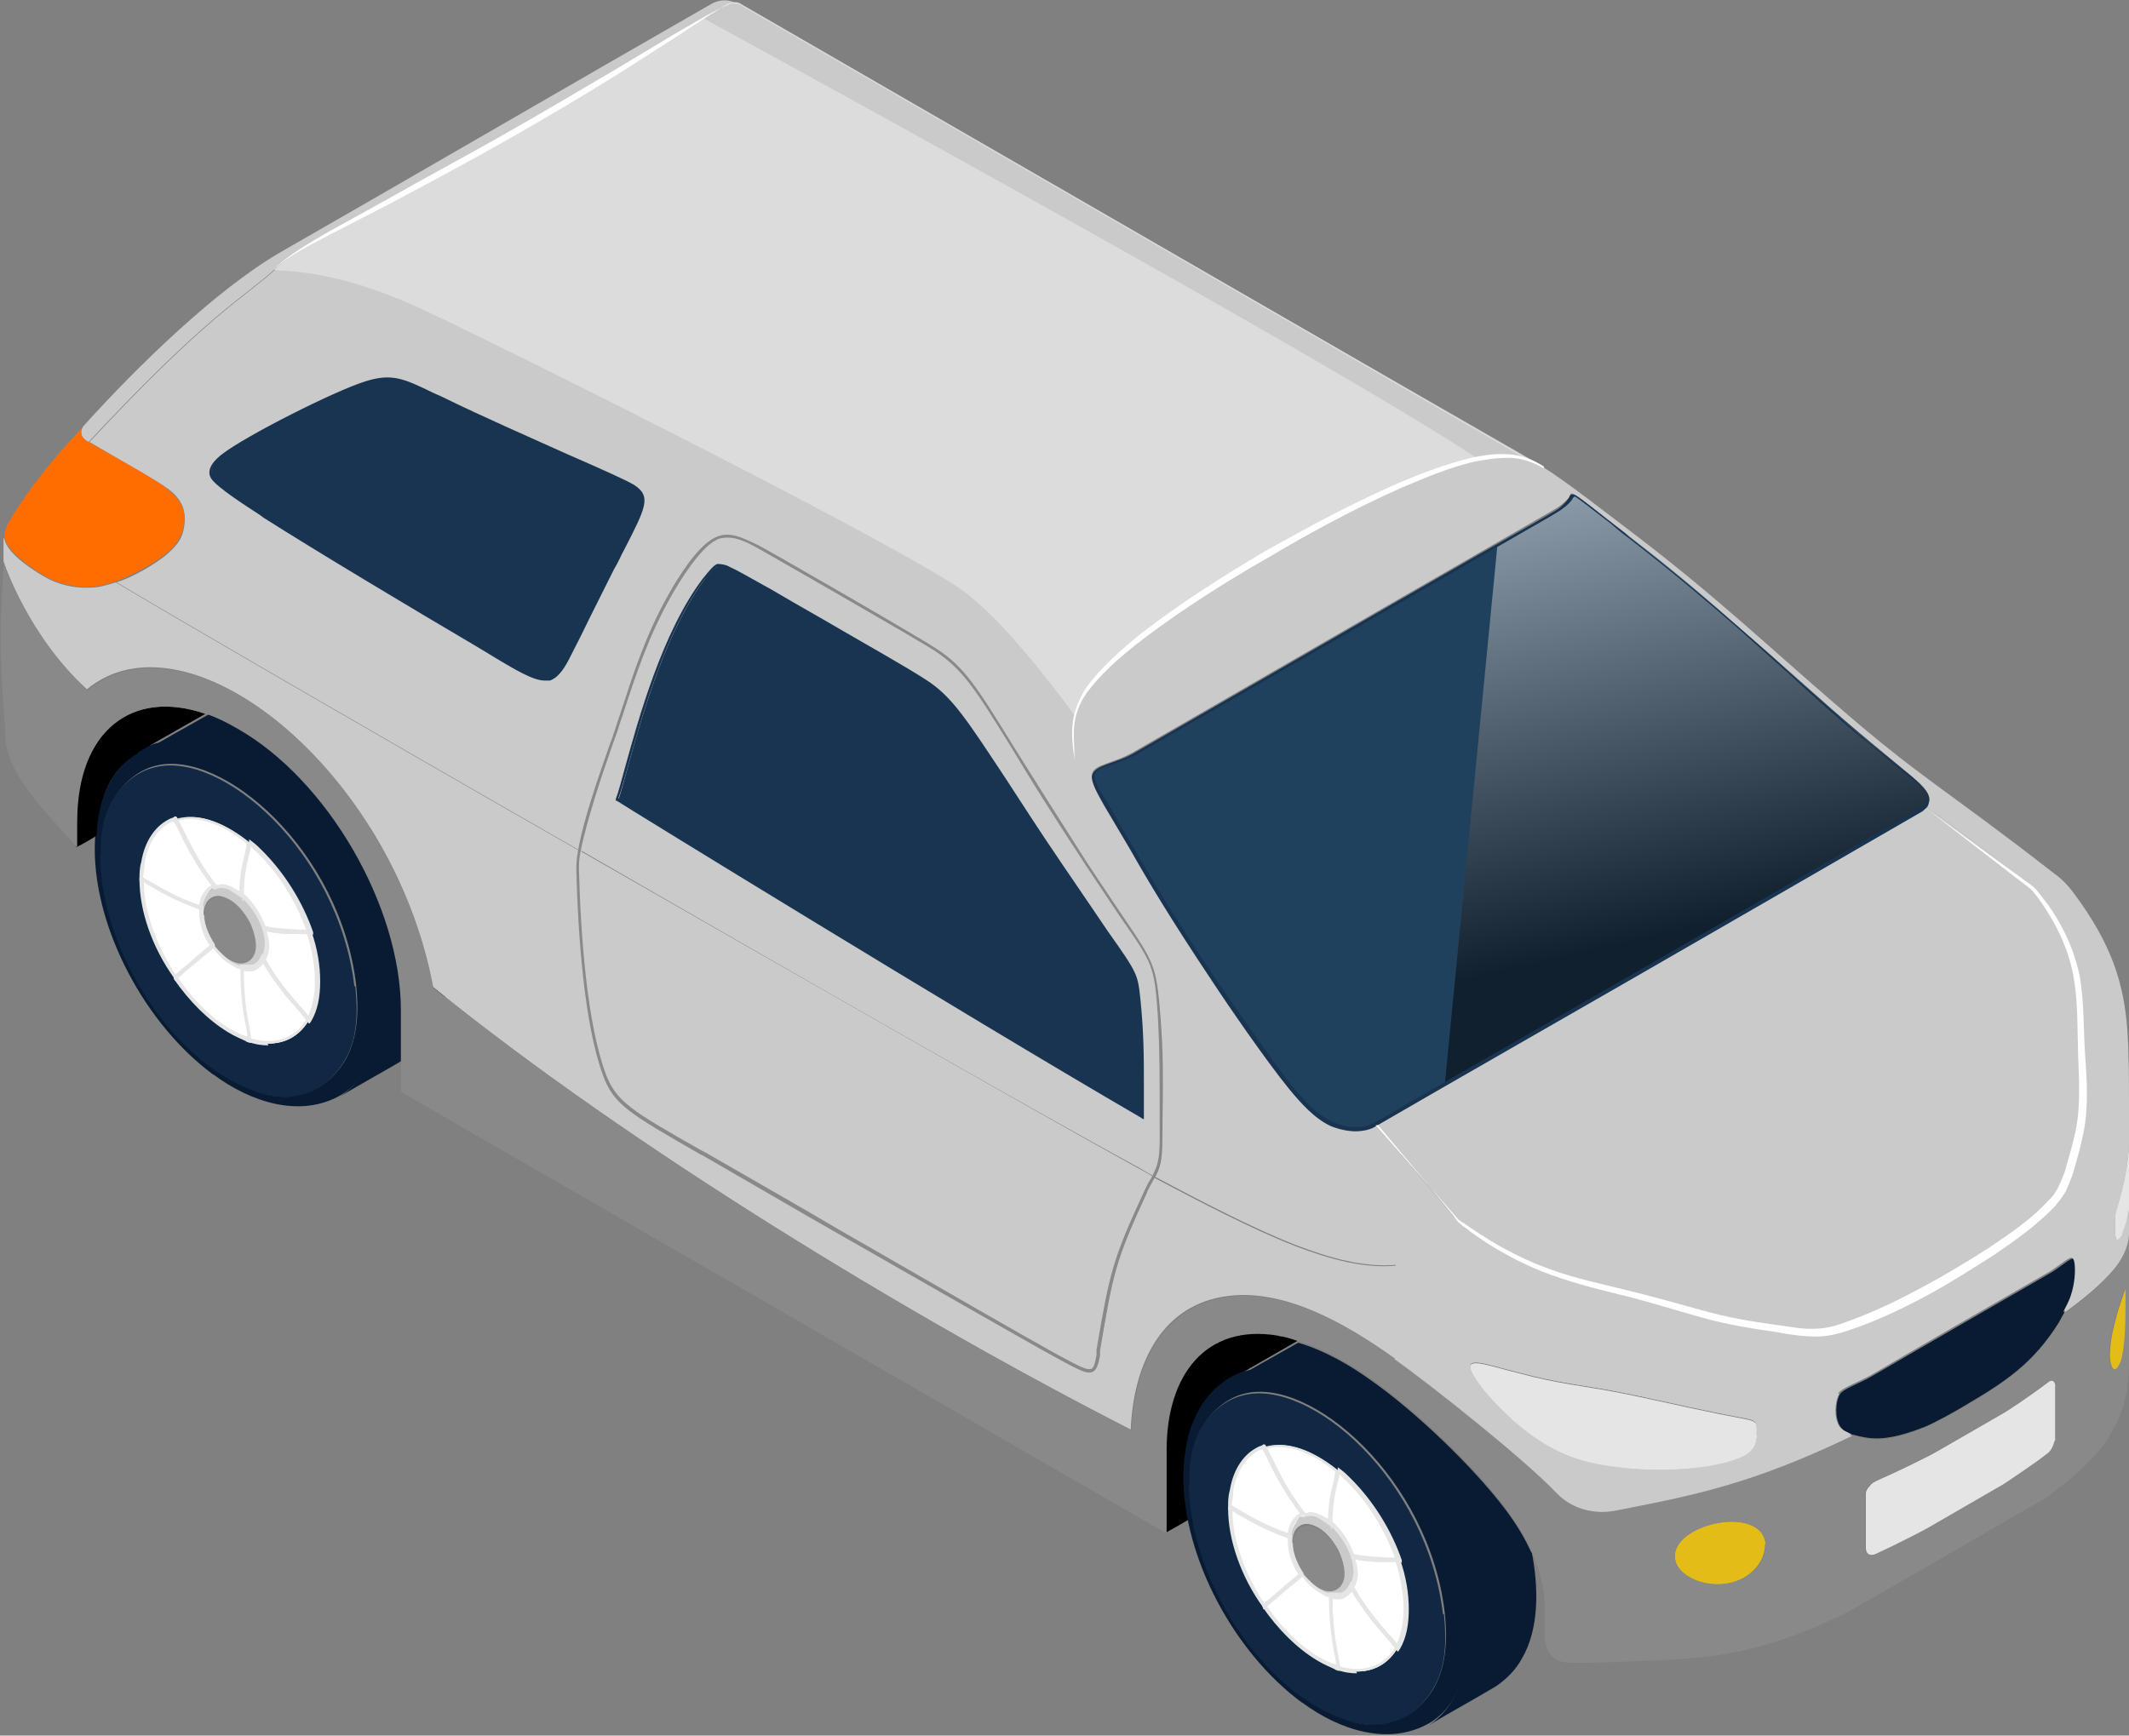 <?xml version="1.0" encoding="UTF-8"?><svg xmlns="http://www.w3.org/2000/svg" xmlns:xlink="http://www.w3.org/1999/xlink" viewBox="0 0 24.27 19.79"><rect x="0" y="0" width="24.27" height="19.79" fill="#808080" stroke="none"/><defs><style>.cls-1{fill:#fff;}.cls-2{fill:#102844;}.cls-3{fill:#cacaca;}.cls-4{fill:#20415e;}.cls-5{isolation:isolate;}.cls-6{fill:url(#linear-gradient);mix-blend-mode:screen;opacity:.5;}.cls-7{fill:#091b32;}.cls-8{fill:#183451;}.cls-9{fill:#898989;}.cls-10{fill:#e4bc18;}.cls-11{fill:#e5e5e5;}.cls-12{fill:#ff6d00;}.cls-13{fill:#dcdcdc;}</style><linearGradient id="linear-gradient" x1="18" y1="5.38" x2="19.2" y2="10.61" gradientUnits="userSpaceOnUse"><stop offset="0" stop-color="#fff"/><stop offset="1" stop-color="#000"/></linearGradient></defs><g class="cls-5"><g id="_レイヤー_2"><g id="Layer_1"><g><path class="cls-7" d="m5.05,10.52c.08.4.09.88-.11,1.22-.07.13-.18.24-.3.32-.25.15-.51.29-.76.44.28-.18.44-.54.44-1.02,0-1.14-.87-2.48-1.82-2.88-.36-.15-.68-.15-.92,0,.26-.15.54-.31.81-.46.3.09.58.25.83.43.5.35,1.16.98,1.53,1.47.12.16.22.32.3.5Z"/><g><path class="cls-2" d="m2.84,9.61c-.24-.2-.57-.36-.85-.27-.01,0-.03,0-.04.02-.19.08-.29.27-.32.48-.01.06-.02.13-.02.19,0,.36.15.77.38,1.12.17.25.38.47.61.6.08.05.16.08.24.11.3.1.55,0,.68-.23.06-.12.1-.27.1-.44s-.04-.37-.1-.56c-.12-.35-.33-.68-.57-.92-.03-.03-.07-.06-.1-.09Zm1.21,1.63c.03.29.03.6-.12.85-.11.19-.29.35-.5.4-.21.05-.43,0-.64-.08-.82-.35-1.63-1.5-1.66-2.63,0-.22.02-.44.13-.63.11-.19.29-.35.5-.4.76-.2,2.1.96,2.28,2.5Z"/><path class="cls-9" d="m2.85,10.52c.05.11.1.28.04.38-.02.04-.06.07-.1.08-.16.04-.45-.23-.46-.54,0-.04,0-.09.03-.13.02-.04.06-.07.1-.08.04-.01.09,0,.13.02.11.05.21.17.27.28Z"/><path class="cls-3" d="m3,10.94c-.04.08-.11.1-.11.1-.04.01-.09.01-.13,0-.04,0-.08-.03-.12-.05-.08-.05-.15-.12-.21-.2-.08-.12-.13-.26-.13-.39,0-.01,0-.03,0-.04,0-.09.04-.16.09-.2h0s.04-.03.06-.04c.04-.02.1-.01.16,0,.05.02.1.05.15.09.11.09.2.23.25.37.02.07.04.14.04.2,0,.07-.02.12-.04.15Zm-.67-.5c0,.32.3.59.46.54.04-.01.08-.04.1-.08.06-.1.01-.27-.04-.38-.06-.11-.15-.23-.27-.28-.04-.02-.09-.03-.13-.02-.04.01-.08.04-.1.08-.02.04-.03.08-.03.13Z"/><path class="cls-7" d="m1.14,9.77c.03,1.13.84,2.29,1.66,2.63.2.09.43.14.64.08.21-.05.39-.21.5-.4.14-.25.15-.56.12-.85-.18-1.53-1.52-2.69-2.28-2.5-.21.05-.39.21-.5.4-.11.19-.14.41-.13.63Zm1.3,2.49c-.78-.57-1.36-1.66-1.36-2.58,0-.15.02-.3.05-.44.07-.28.22-.54.48-.69,0,0,0,0,0,0,.01,0,.02-.01.03-.02h0c.41-.21.94,0,1.34.29.41.29.68.66.91,1.06.23.4.41.82.45,1.32.04.49-.06,1.06-.46,1.29-.46.26-1.02.08-1.45-.24Z"/><g><path class="cls-1" d="m3.62,11.18c0,.18-.04.33-.1.44-.09-.13-.32-.33-.52-.69.02-.04.04-.09.04-.15,0-.07-.01-.14-.04-.2.2.05.42.03.51.05h0c.06.19.1.38.1.56Z"/><path class="cls-11" d="m3.52,11.67l-.02-.03s-.07-.08-.11-.14c-.11-.13-.27-.3-.41-.56h0s0-.02,0-.02c.02-.04.03-.09.04-.14,0-.06-.01-.13-.03-.19v-.04s.03.01.03.01c.13.03.28.04.39.04.05,0,.09,0,.12,0h.02v.02c.07.2.1.39.1.57s-.03.33-.1.45l-.02.03Zm-.49-.73c.13.24.28.41.39.54.04.04.07.08.09.11.05-.11.08-.24.08-.4,0-.17-.03-.35-.09-.54-.03,0-.06,0-.1,0-.1,0-.23,0-.36-.03.02.06.03.12.03.17,0,.06-.02.11-.04.15Z"/></g><g><path class="cls-1" d="m3.52,10.62h0c-.09-.01-.32,0-.51-.05-.05-.14-.14-.28-.25-.37,0-.26.07-.49.08-.6.04.03.07.06.1.09.25.24.46.57.57.92Z"/><path class="cls-11" d="m3.55,10.65h-.03s-.07,0-.12,0c-.11,0-.26,0-.4-.04h-.01s0-.02,0-.02c-.05-.14-.14-.27-.24-.36h0s0-.02,0-.02c0-.18.03-.35.06-.47.01-.05.02-.1.03-.13v-.04s.04.03.04.03c.04.03.07.06.11.1.25.25.46.58.58.93v.03Zm-.52-.09c.13.03.27.03.38.04.03,0,.06,0,.08,0-.12-.33-.32-.65-.56-.88-.02-.02-.05-.04-.07-.07,0,.03-.01.06-.02.09-.03.12-.06.28-.06.45.1.09.19.22.24.36Z"/></g><g><path class="cls-1" d="m3,10.94c.2.36.43.56.52.69-.13.23-.37.33-.68.23-.01-.15-.09-.4-.08-.82h0s.09.01.13,0c0,0,.06-.02.11-.1Z"/><path class="cls-11" d="m3.06,11.92c-.07,0-.15-.01-.23-.04h-.02s0-.02,0-.02c0-.05-.01-.1-.02-.17-.03-.15-.07-.36-.06-.66v-.03s.03,0,.03,0c.04,0,.09,0,.12,0,0,0,.06-.02.09-.09l.02-.04.02.04c.14.25.29.42.4.55.05.05.09.1.12.14h0s0,.02,0,.02c-.1.18-.27.28-.48.28Zm-.2-.08c.27.08.5,0,.63-.21-.03-.03-.06-.08-.1-.12-.11-.12-.25-.29-.39-.52-.05.06-.1.08-.1.08-.04.01-.08.01-.12,0,0,.28.03.48.06.62.01.06.02.11.02.15Z"/></g><g><path class="cls-1" d="m2.84,9.61c-.01.11-.09.34-.08.6-.05-.04-.1-.07-.15-.09-.06-.02-.11-.02-.16,0-.26-.34-.37-.63-.45-.77.28-.1.6.06.85.27Z"/><path class="cls-11" d="m2.78,10.26l-.04-.03s-.1-.07-.14-.09c-.05-.02-.1-.02-.14,0h-.02s-.01,0-.01,0c-.19-.24-.29-.45-.37-.61-.03-.07-.06-.12-.09-.16l-.02-.02h.03c.35-.13.72.14.87.26h0s0,.02,0,.02c0,.03-.01.08-.03.14-.03.12-.06.29-.06.46v.05Zm-.27-.18s.07,0,.1.02c.04.01.08.04.12.06,0-.16.03-.31.06-.42.01-.05.02-.09.02-.12-.14-.12-.48-.35-.79-.26.02.04.05.09.07.14.08.15.18.36.35.59.02,0,.04,0,.06,0Z"/></g><g><path class="cls-1" d="m2.76,11.04h0c0,.42.07.67.08.82-.08-.02-.15-.06-.24-.11-.23-.14-.44-.35-.61-.6.13-.11.24-.21.43-.36.06.08.13.16.21.2.04.02.08.04.12.05Z"/><path class="cls-11" d="m2.87,11.89h-.03c-.08-.04-.16-.07-.24-.12-.23-.14-.44-.35-.62-.61v-.02s0-.01,0-.01c.05-.04.09-.08.14-.12.08-.07.17-.14.29-.24l.02-.02v.02c.07.08.14.15.21.2.04.02.08.04.11.05h.02v.02c0,.29.03.5.06.65.01.07.02.12.03.17v.03Zm-.84-.74c.17.25.37.45.59.58.07.04.13.07.2.09,0-.04-.01-.08-.02-.13-.03-.15-.06-.36-.06-.64-.04,0-.07-.03-.11-.05-.07-.04-.14-.11-.2-.19-.11.09-.19.16-.27.22-.04.04-.08.07-.13.11Z"/></g><g><path class="cls-1" d="m2.45,10.11s-.05.02-.06.04h0s-.08.11-.09.2c-.37-.13-.56-.27-.68-.33h0c0-.07,0-.13.02-.19.03-.21.13-.39.32-.48.01,0,.03-.01.04-.02.09.13.19.43.45.77Z"/><path class="cls-11" d="m2.32,10.39h-.03c-.26-.1-.43-.2-.55-.27-.05-.03-.09-.05-.13-.07h-.02v-.02c0-.07,0-.13.02-.2.04-.24.16-.42.34-.5.01,0,.03-.01.04-.02h.02s0,0,0,0c.03.04.05.1.09.17.08.16.18.37.36.6l.02.03h-.03s-.04.03-.06.05c-.05.05-.07.11-.08.19v.03Zm-.68-.38s.07.04.12.07c.12.07.28.16.51.24.01-.08.04-.14.09-.19.01-.01.03-.03.05-.03-.17-.23-.28-.43-.35-.58-.03-.06-.05-.11-.08-.15,0,0-.01,0-.02,0-.16.07-.27.24-.31.46,0,.06-.01.11-.02.17Z"/></g><g><path class="cls-1" d="m1.62,10.03c.12.05.31.2.68.33,0,.01,0,.02,0,.04,0,.13.05.27.13.39-.2.16-.3.25-.43.36-.23-.35-.38-.76-.38-1.12h0Z"/><path class="cls-11" d="m1.99,11.18v-.02c-.26-.36-.4-.78-.4-1.13v-.02s.03,0,.03,0c.04.02.08.04.14.07.12.07.29.17.54.25h.02s0,.02,0,.02c0,.01,0,.02,0,.04,0,.12.05.26.13.38v.02s0,.01,0,.01c-.12.1-.21.17-.29.24-.05.04-.09.08-.14.12l-.02.02Zm-.35-1.12c0,.33.14.71.36,1.05.04-.03.08-.07.12-.1.08-.07.16-.14.27-.23-.08-.12-.12-.26-.12-.39,0,0,0-.01,0-.02-.25-.09-.41-.18-.53-.25-.04-.02-.07-.04-.1-.06Z"/></g></g><path class="cls-10" d="m24.24,14.84c0,.18,0,.52-.06.69-.07.2-.21.05-.06-.49.03-.13.09-.28.1-.32.01-.03.02-.03.02,0,0,.03,0,.1,0,.13Z"/><path class="cls-11" d="m24.27,13.78h0c0,.09-.03.21-.07.29-.02.05-.06.1-.08.05-.01-.03-.01-.09-.01-.13,0-.09,0-.13.01-.18.02-.08.13-.38.15-.77,0,.24,0,.48,0,.72Z"/><path class="cls-3" d="m23.72,11.96c.02.42.05.71-.06,1.12-.05.16-.08.33-.17.5-.24.45-2.19,1.61-2.8,1.61-.2,0-.38-.04-.57-.07-.53-.07-.85-.18-1.33-.32-.83-.22-1.31-.26-2.14-.86-.02-.02-.05-.04-.07-.06-.43-.51-.59-.7-.9-1.06,2.09-1.21,4.14-2.38,6.24-3.59.02-.01.03-.02.05-.03h0c.48.35.88.66,1.19.9.02.02.05.04.06.06.55.72.48,1.13.51,1.8Z"/><path class="cls-7" d="m23.66,14.42c.01.09,0,.23-.04.35-.02.07-.06.14-.09.2-.02.04-.04.07-.06.11-.29.46-.6.67-1.06.94-.13.08-.37.21-.47.25-.18.07-.39.14-.58.13-.06,0-.16-.02-.23-.04-.02,0-.04-.01-.05-.02-.06-.02-.1-.06-.12-.11-.05-.12-.02-.29.02-.34.04-.05.17-.1.29-.16.13-.07,0,0,1.09-.63,1.09-.63.94-.54,1.04-.6.21-.14.25-.21.27-.08Z"/><path class="cls-11" d="m23.43,15.81c0,.64,0,.59,0,.62-.01.05-.04.12-.09.15-.14.11-.31.22-.47.33-.03.02.07-.04-.88.51-.05.03-.34.18-.6.3-.07.03-.12,0-.12-.07,0-.64,0-.59,0-.62,0-.03.02-.06.04-.08.06-.08.07-.04.68-.35.03-.01.73-.42.82-.47.06-.03.33-.21.54-.37.05-.04.09-.01.09.05Z"/><path class="cls-10" d="m20.12,17.61c0,.17-.11.31-.26.39-.32.16-.71,0-.76-.2-.09-.34.65-.58.93-.37.06.04.09.11.1.18Z"/><path class="cls-11" d="m20.02,16.22s.02.11.01.14c0,.2-.13.26-.33.32-.36.1-.88.11-1.26.06-.44-.05-.78-.17-1.2-.54-.14-.13-.32-.31-.42-.47-.19-.3.09-.17.5-.07.45.12.71.14,1.08.21.37.07.69.15,1.18.25.35.07.41.07.43.11Z"/><path class="cls-3" d="m24.2,14.07s-.06.1-.08.05c-.01-.03-.01-.09-.01-.13,0-.09,0-.13.01-.18.02-.08.13-.38.15-.77,0-.13,0-.26,0-.39,0-.34,0-.64-.02-.92-.04-.51-.17-.96-.62-1.56-.06-.08-.14-.16-.2-.2-1.31-1.02-1.52-1.08-2.54-1.97-.71-.61-1.34-1.21-2.26-1.91-.29-.22-.8-.62-1.05-.77-.25-.14-.47-.15-.74-.1-.18.04-.35.09-.53.16-.98.36-2.82,1.41-3.56,2.07-.56.51-.57.76-.51,1.2.02.16.04.31.11.45.53,1.14,1.02,1.98,1.44,2.64.9,1.4.96,1.15,2.12,2.67l-.02,1.07c.41.29,1.48,1.14,1.84,1.52.16.17.4.25.65.21.93-.18,1.59-.31,2.73-.86-.02,0-.04-.01-.05-.02-.06-.02-.1-.06-.12-.11-.05-.12-.02-.29.02-.34.04-.05.17-.1.29-.16.14-.07,0,0,1.09-.63,1.09-.63.94-.54,1.04-.6.21-.14.25-.21.27-.08.01.09,0,.23-.04.35-.02.07-.06.14-.09.2.21-.15.44-.33.57-.5.09-.11.16-.24.17-.39h0v-.3c0,.09-.03.21-.07.29Zm-4.17,2.28c0,.2-.13.26-.33.32-.36.1-.88.11-1.26.06-.44-.05-.78-.17-1.2-.54-.14-.13-.32-.31-.42-.47-.19-.3.09-.17.5-.07.45.12.71.14,1.08.21.37.07.69.15,1.18.25.35.07.41.07.43.11.02.02.02.11.01.14Zm3.63-3.27c-.05.16-.08.33-.17.5-.24.45-2.19,1.61-2.8,1.61-.2,0-.38-.04-.57-.07-.53-.07-.85-.18-1.33-.32-.83-.22-1.31-.26-2.14-.86-.02-.02-.05-.04-.07-.06-.43-.51-.59-.7-.91-1.06-.1.06-.3.08-.5-.01-.19-.09-.34-.26-.47-.43-.25-.31-.65-.89-.87-1.22-.7-1.04-.9-1.47-1.23-2-.06-.09-.17-.26-.15-.34.03-.11.24-.11.48-.25,5.11-2.95,4.78-2.75,4.85-2.8.04-.03.09-.07.12-.12,0-.02.01-.03.03-.02.03,0,.36.27.41.31.46.36.76.58,1.47,1.21.47.41.93.83,1.37,1.21.19.16.52.43.59.48.13.11.27.25.17.34h0c.48.35.88.66,1.19.9.02.02.05.04.06.06.55.72.48,1.13.51,1.8.02.42.05.71-.06,1.12Z"/><path class="cls-3" d="m15.92,14.42l-.02,1.07c-.56-.4-1.3-.83-1.98-.7-.7.13-1,.79-1.03,1.51-2.47-1.26-5.7-3.22-7.96-5.05-.46-2.47-2.79-4.34-3.94-3.39C.33,7.26.05,6.44.04,6.4H.04c0-.12,0-.19,0-.26H.05c.02.17.36.39.52.47.15.07.31.1.47.09.09,0,.18-.03.28-.06h0c.48.29,2.8,1.64,5.3,3.07-.02.09-.02.16-.02.22.02.64.08,1.71.3,2.32.13.34.3.44,1.14.92,4.33,2.5,4.28,2.48,4.4,2.47.06,0,.07-.1.09-.2.15-.9.17-1.04.53-1.82.04-.09.07-.14.1-.19.51.27,1.12.59,1.61.78.37.14.77.26,1.16.22Z"/><path class="cls-3" d="m8.42.04s0,0,0,0c0,0,0,0-.01,0-.04,0-.09,0-.12.02-.07.03-.19.11-.26.15-1.81,1.13-2.32,1.41-4.19,2.42-.3.16-.51.27-.71.45-.35.32-.75.5-2.11,1.96.51.3.75.43.89.53.07.05.13.11.17.2.04.1.03.22,0,.32-.03.08-.08.15-.2.25-.13.1-.34.23-.55.3.48.29,2.8,1.64,5.3,3.07.08-.43.32-1.1.39-1.31.18-.55.33-1.06.63-1.6.1-.19.33-.55.52-.64.16-.08.31,0,.47.08.01,0,1.88,1.08,2.05,1.19.47.31.56.67,1.72,2.44.76,1.16.76.99.82,1.74.03.4.03.6.02,1.39,0,.25-.03.32-.08.42.51.27,1.12.59,1.61.78.37.14.77.26,1.16.22-1.16-1.51-1.21-1.27-2.12-2.67-.42-.65-.91-1.5-1.44-2.64-.06-.14-.09-.29-.11-.45-.02-.19-.04-.34,0-.5.05-.21.19-.41.51-.7.74-.67,2.57-1.71,3.56-2.07.17-.06.35-.12.53-.16.28-.06.5-.05.74.1C14.54,3.57,11.48,1.81,8.42.04Zm-1.44,6.44c-.29.57-.39.8-.52,1.04-.2.35-.28.28-1.02-.16-.61-.36-1.83-1.09-2.42-1.47-.15-.1-.51-.32-.59-.44-.06-.09.02-.19.11-.26.28-.22,1.29-.72,1.62-.83.33-.11.45-.02.86.17.93.45,2.04.9,2.2,1.01.21.14.1.28-.23.94Z"/><path class="cls-7" d="m17.46,17.69c.08.4.09.88-.11,1.22-.07.13-.18.24-.3.32-.25.15-.51.29-.76.44.28-.18.44-.54.44-1.02,0-1.14-.87-2.48-1.82-2.88-.36-.15-.68-.15-.92,0,.26-.15.54-.31.81-.46.3.09.58.25.83.43.5.35,1.16.98,1.53,1.47.12.16.22.32.3.5Z"/><path d="m14.56,15.23c.08.01.15.03.23.06-.26.15-.54.31-.8.46,0,0,0,0,0,0-.29.17-.47.54-.47,1.03,0,.17.02.35.06.53h0c-.1.06-.19.11-.28.16h0v-.94c0-.85.45-1.45,1.28-1.31Z"/><path class="cls-3" d="m13.21,11.6c.03.4.03.6.02,1.39,0,.25-.03.32-.08.42-.08-.04-.15-.09-.23-.13-1.12-.61-3.8-2.14-6.31-3.59.08-.43.32-1.1.39-1.31.18-.55.33-1.06.63-1.6.1-.19.33-.55.52-.64.16-.08.31,0,.47.08.01,0,1.88,1.08,2.05,1.19.47.31.56.67,1.72,2.44.76,1.16.76.99.82,1.74Zm-.19,1.13c0-.49.01-.82-.04-1.34-.04-.38-.03-.25-.88-1.51-.97-1.43-1.14-1.81-1.51-2.08-.15-.1-.28-.18-1.8-1.06-.23-.13-.37-.22-.48-.26-.03-.01-.08-.03-.12-.02-.04,0-.13.13-.16.16-.57.76-.85,2.12-.98,2.51,0,0,3.92,2.42,5.97,3.61Z"/><path class="cls-3" d="m13.15,13.42s-.06.1-.1.19c-.36.79-.38.92-.53,1.82-.02.11-.02.19-.09.2-.11.02-.06.03-4.4-2.47-.84-.49-1.02-.58-1.14-.92-.22-.6-.28-1.67-.3-2.32,0-.06,0-.14.02-.22,2.51,1.44,5.19,2.97,6.31,3.59.07.04.15.08.23.13Z"/><path class="cls-3" d="m3.19,2.88C4.83,1.94,6.46.99,8.1.05c.1-.06.21-.06.3-.01-.04,0-.09,0-.12.02-.07.03-.19.11-.26.15-1.81,1.13-2.32,1.41-4.19,2.42-.3.16-.51.27-.71.45-.35.32-.75.5-2.11,1.96-.08-.04-.11-.11-.06-.18.63-.7,1.52-1.56,2.24-1.98Z"/><path d="m1.57,8.59c-.28.16-.45.49-.47.94h0c-.08.05-.15.09-.23.13h0v-.29c0-1.04.63-1.52,1.47-1.23-.26.15-.51.29-.77.44Z"/><path class="cls-12" d="m2.07,5.77c-.03-.08-.1-.14-.17-.2-.14-.11-.38-.24-.89-.53-.08-.04-.11-.11-.06-.18-.1.11-.19.21-.27.3-.23.27-.43.53-.6.83,0,0,0,0,0,.01-.02.04-.03.08-.03.12H.05c.02.17.36.4.52.48.15.07.31.1.47.09.09,0,.18-.03.28-.06,0,0,0,0,0,0,.21-.08.42-.2.55-.3.12-.09.17-.17.2-.25.04-.1.05-.22,0-.32Z"/><path class="cls-9" d="m24.27,14.09c-.01.15-.08.28-.17.39-.14.17-.36.35-.57.5-.02.04-.04.07-.06.11-.29.46-.6.67-1.06.94-.13.08-.37.21-.47.25-.18.07-.39.14-.58.13-.06,0-.16-.02-.23-.04-1.14.55-1.79.67-2.73.86-.25.05-.49-.04-.65-.21-.36-.38-1.43-1.23-1.84-1.52-.56-.4-1.3-.83-1.98-.7-.7.13-1,.79-1.03,1.51-2.47-1.26-5.7-3.22-7.96-5.05-.46-2.47-2.79-4.34-3.94-3.39C.33,7.26.05,6.44.04,6.4c0,.03,0,.07,0,.11-.08.95.02,1.68.02,1.86,0,.25.13.47.28.67.05.07.11.14.17.21.12.14.26.29.37.41,0,0,0,0,0,0h0v-.29c0-1.04.63-1.52,1.47-1.23.12.04.24.1.36.17,1.02.58,1.86,2.02,1.86,3.21v.93c1.3.75,7.18,4.14,8.72,5.03,0,0,0,0,0,0h0v-.94c0-.85.45-1.45,1.28-1.31.08.01.15.03.23.06.29.09.58.25.83.43.5.35,1.16.97,1.53,1.47.12.16.22.32.3.5.09.2.15.42.15.64v.31c0,.2.1.32.3.32s.38,0,.74-.02c.6-.02,1.06-.04,1.68-.25.38-.13.63-.26.66-.27.05-.02.2-.11,2.28-1.31.02,0,.04-.02.05-.03,0,0,0,0,0,0,.02-.01.05-.03.08-.06.56-.41.88-.82.87-1.5,0-.47,0-.95,0-1.42h0Zm-4.41,3.91c-.32.16-.71,0-.76-.2-.09-.34.65-.58.93-.37.06.04.09.11.1.18,0,.17-.11.31-.26.39Zm3.56-1.57c-.01.05-.04.12-.09.15-.14.11-.31.22-.47.33-.03.02.07-.04-.88.51-.05.03-.34.18-.6.3-.07.03-.12,0-.12-.07,0-.64,0-.59,0-.62,0-.03.02-.06.04-.08.06-.08.07-.04.68-.35.03-.01.73-.42.82-.47.06-.03.33-.21.54-.37.05-.04.09-.01.09.05,0,.64,0,.59,0,.62Zm.75-.9c-.07.2-.21.05-.06-.49.03-.13.09-.28.1-.32.01-.03.02-.03.02,0,0,.03,0,.1,0,.13,0,.18,0,.52-.06.69Z"/><g><path class="cls-4" d="m21.96,9.2s-.02.02-.04.03c-1.83,1.06-3.63,2.09-5.45,3.14-.26.15-.52.3-.78.45-.1.06-.3.08-.5-.01-.19-.08-.34-.27-.48-.43-.24-.31-.65-.89-.87-1.22-.7-1.03-.89-1.46-1.22-1.99-.06-.1-.17-.26-.15-.34.02-.11.24-.1.48-.24,2.29-1.32,3.49-2.01,4.12-2.37.78-.45.69-.41.73-.43.04-.03.09-.08.12-.13,0-.01.01-.03.03-.02.03.01.36.27.41.31.46.36.76.58,1.47,1.21.48.41.93.83,1.37,1.2.2.17.52.43.59.49.13.11.27.24.17.34Z"/><path class="cls-6" d="m21.96,9.2s-.02.02-.04.03c-1.83,1.06-3.63,2.09-5.45,3.14l.6-6.15c.78-.45.69-.41.73-.43.04-.03.09-.08.12-.13,0-.01.01-.03.03-.02.03.01.36.27.41.31.46.36.76.58,1.47,1.21.48.41.93.83,1.37,1.2.2.17.52.43.59.49.13.11.27.24.17.34Z"/><path class="cls-8" d="m15.46,12.9c-.09,0-.19-.02-.29-.06-.19-.09-.34-.26-.48-.43-.26-.32-.7-.96-.87-1.22-.48-.72-.73-1.14-.94-1.51-.1-.17-.19-.32-.29-.49h0c-.06-.11-.16-.27-.14-.35.02-.07.1-.1.21-.14.08-.03.18-.06.28-.12,2.77-1.6,3.95-2.28,4.45-2.56.37-.21.38-.22.39-.23h0c.06-.05.09-.09.11-.12,0-.02.02-.04.05-.03.02,0,.13.08.38.28l.04.03c.07.06.15.11.21.17.36.28.66.52,1.26,1.04.19.17.39.34.57.51.28.25.54.48.79.7.12.11.31.25.44.36.07.06.13.1.15.12h0c.11.09.2.19.21.28,0,.03-.01.07-.04.09-.01.01-.03.03-.05.04-1.09.63-2.18,1.26-3.24,1.87-.99.57-1.99,1.14-2.99,1.72-.05.03-.13.05-.23.05Zm2.48-7.23s0,0-.01.01c-.02.04-.06.08-.13.13h0s-.02.02-.39.23c-.5.29-1.67.96-4.45,2.56-.11.06-.21.09-.29.12-.1.03-.18.06-.19.11-.02.07.08.22.14.31h0c.1.18.19.34.29.5.21.37.46.79.94,1.51.18.26.61.89.87,1.22.14.17.29.34.47.42.19.09.38.07.48.01,1-.58,2-1.15,2.99-1.72,1.06-.61,2.15-1.24,3.24-1.87.02,0,.03-.02.04-.03.02-.02.03-.04.03-.07,0-.08-.1-.17-.2-.25h0s-.08-.06-.15-.12c-.13-.11-.31-.26-.44-.36-.26-.22-.52-.45-.79-.7-.19-.17-.38-.34-.57-.51-.6-.52-.9-.76-1.26-1.04-.07-.05-.14-.11-.21-.17l-.04-.03c-.08-.06-.33-.26-.36-.27Z"/></g><g><path class="cls-8" d="m12.98,11.39c.05.52.03.85.04,1.34-2.05-1.19-5.97-3.61-5.97-3.61.13-.38.41-1.74.98-2.51.02-.03.12-.15.16-.16.03,0,.08.01.12.02.1.04.25.13.48.26,1.52.88,1.66.95,1.8,1.06.38.27.55.65,1.51,2.08.85,1.26.85,1.14.88,1.51Z"/><path class="cls-8" d="m13.03,12.76l-.03-.02c-2.03-1.18-5.93-3.58-5.97-3.61h-.01s0-.02,0-.02c.03-.08.06-.19.1-.34.16-.58.43-1.56.89-2.17.08-.1.13-.16.17-.17.04,0,.1.01.13.03.09.04.21.11.39.21l.09.05c.34.2.61.35.83.48.75.43.86.5.98.58.27.19.43.44.86,1.09.17.26.38.59.66,1,.23.34.39.57.51.75.34.48.34.49.37.77.04.39.04.67.04.99,0,.11,0,.22,0,.35v.03Zm-5.97-3.65c.24.15,3.95,2.43,5.93,3.59,0-.11,0-.22,0-.32,0-.32,0-.6-.04-.99h0q-.03-.27-.37-.76c-.12-.17-.29-.41-.51-.75-.28-.41-.49-.74-.66-1-.42-.65-.58-.89-.85-1.08-.11-.08-.23-.15-.97-.58-.22-.13-.49-.28-.83-.48l-.09-.05c-.17-.1-.3-.17-.38-.21-.04-.02-.08-.03-.11-.02-.02,0-.06.05-.15.15-.45.6-.72,1.58-.88,2.16-.04.14-.07.25-.1.33Z"/></g><g><path class="cls-8" d="m7.21,5.54c.21.14.1.28-.23.94-.29.57-.39.8-.52,1.04-.2.35-.28.28-1.02-.16-.61-.36-1.83-1.09-2.42-1.47-.15-.1-.51-.32-.59-.44-.06-.09.02-.19.11-.26.28-.22,1.29-.72,1.62-.83.33-.11.45-.02.86.17.93.45,2.04.9,2.2,1.01Z"/><path class="cls-8" d="m6.21,7.76c-.13,0-.32-.11-.68-.33l-.15-.09c-.63-.37-1.8-1.07-2.38-1.44l-.04-.03c-.17-.11-.48-.31-.55-.41-.08-.12.07-.24.12-.28.27-.21,1.28-.72,1.63-.83.31-.1.45-.03.78.13l.09.04c.49.24,1.02.47,1.44.66.39.17.68.3.76.35.2.13.13.26-.11.73-.04.07-.07.15-.12.23-.12.24-.21.42-.28.56-.1.21-.17.34-.24.48-.07.13-.13.2-.21.23-.02,0-.03,0-.05,0Zm-1.8-3.43c-.07,0-.15.01-.25.05-.34.11-1.35.61-1.62.82-.12.09-.15.17-.11.23.07.1.38.3.54.4l.04.03c.58.37,1.75,1.07,2.38,1.44l.15.09c.4.24.58.35.7.32.07-.02.13-.09.19-.21.08-.14.14-.27.24-.48.07-.14.16-.32.28-.56.04-.09.08-.16.12-.23.25-.48.29-.58.12-.69h0c-.07-.05-.37-.18-.75-.35-.43-.19-.96-.42-1.45-.66l-.09-.04c-.22-.11-.35-.17-.51-.17Z"/></g><path class="cls-1" d="m15.68,12.83l.59.67.29.33s.05.06.07.08c.03.02.06.04.09.06.06.04.12.08.18.12.25.16.51.29.79.39.28.1.57.16.85.23.29.07.57.15.86.23.28.08.57.13.87.17.15.02.29.05.43.04.14,0,.28-.05.41-.1.27-.1.54-.23.8-.37.26-.14.51-.29.76-.45.24-.16.49-.33.68-.54.03-.03.05-.05.07-.08.02-.03.04-.06.05-.09.03-.06.06-.13.08-.2.04-.14.08-.28.11-.42.06-.28.04-.58.03-.87-.01-.3,0-.59-.05-.88-.05-.29-.17-.56-.33-.8-.04-.06-.08-.12-.13-.18-.04-.05-.11-.09-.17-.14l-.35-.27-.7-.54.71.52.36.26c.06.05.12.08.18.14.05.06.09.12.14.18.17.24.3.52.36.82.05.3.04.59.06.89.02.29.04.6-.02.89-.03.15-.07.29-.11.43-.02.07-.05.14-.08.21-.01.03-.04.07-.06.1-.02.03-.05.06-.07.09-.21.22-.45.39-.7.56-.25.16-.5.32-.76.46-.26.14-.53.27-.81.37-.14.05-.29.1-.45.1-.15,0-.3-.02-.45-.05-.29-.04-.59-.09-.87-.17-.29-.08-.57-.17-.85-.24-.29-.07-.57-.14-.85-.24-.28-.1-.55-.24-.79-.4-.06-.04-.12-.08-.18-.13-.03-.02-.06-.04-.09-.07-.03-.03-.05-.06-.07-.09l-.28-.34-.57-.68Z"/><path class="cls-9" d="m12.41,15.65c-.1,0-.31-.13-2.85-1.58-.44-.25-.95-.55-1.54-.89l-.04-.02c-.82-.47-.99-.57-1.11-.91-.21-.58-.28-1.58-.3-2.32,0-.06,0-.13.02-.23.06-.36.25-.89.35-1.18.02-.06.04-.1.05-.14.03-.08.05-.16.08-.24.15-.46.29-.9.55-1.36.09-.16.32-.55.53-.65.16-.08.31,0,.48.08.02,0,1.89,1.08,2.05,1.19.32.21.46.44.88,1.12.2.32.47.75.84,1.33.16.24.28.42.38.57.38.56.4.58.44,1.18.03.4.03.61.02,1.38v.02c0,.25-.03.33-.08.43,0,.01-.02.03-.02.04-.02.04-.05.08-.07.14-.36.78-.38.91-.53,1.79v.06c-.02.1-.04.18-.11.19,0,0-.02,0-.03,0Zm-4.12-9.52s-.09,0-.13.03c-.19.1-.42.48-.51.64-.26.46-.4.89-.55,1.35-.03.08-.05.16-.08.24-.01.03-.03.08-.05.14-.1.28-.28.82-.35,1.17-.02.09-.02.16-.02.22.02.74.09,1.73.3,2.31.12.33.29.43,1.1.89l.04.02c.59.34,1.1.63,1.54.89,2.71,1.56,2.76,1.59,2.85,1.58.04,0,.05-.06.07-.16v-.06c.15-.88.18-1.02.54-1.8.03-.06.05-.11.08-.15,0-.01.02-.03.02-.04h0c.05-.1.08-.17.08-.41v-.02c0-.77,0-.98-.02-1.37-.04-.59-.05-.6-.44-1.16-.1-.15-.22-.33-.38-.57-.38-.58-.65-1.01-.84-1.33-.42-.68-.56-.9-.87-1.11-.16-.11-2.03-1.18-2.05-1.19-.11-.06-.22-.11-.32-.11Z"/><path class="cls-13" d="m17.6,5.34c-.25-.14-.47-.15-.74-.1-.18.04-.35.09-.53.16-.98.36-2.82,1.41-3.56,2.07-.33.29-.47.5-.51.7-.3-.41-.82-1.08-1.25-1.41-.63-.48-5.08-2.71-6.19-3.23-1.11-.52-1.72-.42-1.69-.46.19-.17.41-.29.71-.45,1.87-1.01,2.37-1.29,4.19-2.42.07-.04.19-.12.26-.15.03-.02.09-.03.12-.02,0,0,0,0,.01,0,0,0,0,0,0,0,3.06,1.77,6.12,3.53,9.17,5.3Z"/><path class="cls-3" d="m17.6,5.34c-.25-.14-.47-.15-.74-.1C15.14,4.09,8.02.21,8.02.21c.07-.04.19-.12.26-.15.03-.02.09-.03.12-.02,0,0,0,0,.01,0,0,0,0,0,0,0,3.06,1.77,6.12,3.53,9.17,5.3Z"/><path class="cls-3" d="m21.07,16.34c-.06-.02-.1-.06-.12-.11-.05-.12-.02-.29.02-.34-1.49.19-5.05-1.46-5.05-1.46l-.02,1.07c.41.29,1.48,1.14,1.84,1.52.16.17.4.25.65.21.93-.18,1.59-.31,2.73-.86-.02,0-.04-.01-.05-.02Zm-1.04.01c0,.2-.13.26-.33.32-.36.1-.88.11-1.26.06-.44-.05-.78-.17-1.2-.54-.14-.13-.32-.31-.42-.47-.19-.3.09-.17.5-.07.45.12.71.14,1.08.21.37.07.69.15,1.18.25.35.07.41.07.43.11.02.02.02.11.01.14Z"/><path class="cls-3" d="m24.27,13.78v.3h0c-.01.15-.08.28-.17.39-.14.17-.36.35-.57.5.04-.07.07-.13.09-.2.04-.12.05-.26.04-.35,0,0,.48-.73.61-1.75,0,.13,0,.26,0,.39-.02.39-.13.69-.15.77-.01.05-.01.1-.01.18,0,.03,0,.09.01.13.02.05.06,0,.08-.05.04-.08.06-.2.07-.29Z"/><path class="cls-1" d="m17.6,5.34c-.12-.07-.26-.12-.4-.12-.14,0-.28.02-.42.05-.28.07-.54.18-.8.29-.52.23-1.02.5-1.51.79-.49.28-.98.59-1.43.93-.22.17-.45.36-.62.58-.09.11-.15.24-.17.38-.02.14,0,.28,0,.42-.02-.14-.04-.28-.02-.43.02-.14.08-.28.16-.4.17-.23.39-.42.61-.6.45-.35.94-.66,1.43-.95.5-.28,1-.55,1.53-.78.26-.11.53-.21.81-.28.14-.03.28-.05.43-.04.14.01.28.06.4.14Z"/><path class="cls-1" d="m8.4.03c-.06,0-.12.03-.18.06l-.16.1-.32.21-.64.41c-.43.27-.87.53-1.31.78-.44.25-.89.49-1.34.73l-.68.35c-.23.12-.45.23-.65.4.19-.18.41-.3.63-.43l.67-.37c.44-.25.89-.49,1.33-.74.44-.25.88-.51,1.32-.77l.65-.39.33-.19.17-.09c.05-.03.11-.07.18-.05Z"/><g><path class="cls-2" d="m15.25,16.77c-.24-.2-.57-.36-.85-.27-.01,0-.03,0-.04.02-.19.08-.29.27-.32.48-.01.06-.02.13-.02.19,0,.36.15.77.38,1.12.17.25.38.47.61.6.08.05.16.08.24.11.3.1.55,0,.68-.23.06-.12.1-.27.1-.44s-.04-.37-.1-.56c-.12-.35-.33-.68-.57-.92-.03-.03-.07-.06-.1-.09Zm1.21,1.63c.03.29.03.6-.12.85-.11.19-.29.35-.5.4-.21.05-.43,0-.64-.08-.82-.35-1.63-1.5-1.66-2.63,0-.22.02-.44.13-.63.11-.19.29-.35.5-.4.76-.2,2.1.96,2.28,2.5Z"/><path class="cls-9" d="m15.26,17.69c.05.11.1.28.04.38-.02.04-.06.07-.1.08-.16.04-.45-.23-.46-.54,0-.04,0-.09.03-.13.02-.04.06-.07.1-.08.04-.01.09,0,.13.02.11.05.21.17.27.28Z"/><path class="cls-3" d="m15.41,18.1c-.04.08-.11.1-.11.1-.04.01-.09.01-.13,0-.04,0-.08-.03-.12-.05-.08-.05-.15-.12-.21-.2-.08-.12-.13-.26-.13-.39,0-.01,0-.03,0-.04,0-.09.04-.16.09-.2h0s.04-.03.06-.04c.04-.02.1-.01.16,0,.05.02.1.05.15.09.11.09.2.23.25.37.02.07.04.14.04.2,0,.07-.02.12-.04.15Zm-.67-.5c0,.32.3.59.46.54.04-.01.08-.04.1-.08.06-.1.01-.27-.04-.38-.06-.11-.15-.23-.27-.28-.04-.02-.09-.03-.13-.02-.04.01-.08.04-.1.08-.02.04-.03.08-.03.13Z"/><path class="cls-7" d="m13.55,16.93c.03,1.13.84,2.29,1.66,2.63.2.09.43.14.64.08.21-.05.39-.21.5-.4.14-.25.15-.56.12-.85-.18-1.53-1.52-2.69-2.28-2.5-.21.05-.39.21-.5.4-.11.19-.14.41-.13.63Zm1.3,2.49c-.78-.57-1.36-1.66-1.36-2.58,0-.15.02-.3.05-.44.07-.28.22-.54.48-.69,0,0,0,0,0,0,.01,0,.02-.01.03-.02h0c.41-.21.94,0,1.34.29.41.29.68.66.91,1.06.23.4.41.82.45,1.32.04.49-.06,1.06-.46,1.29-.46.26-1.02.08-1.45-.24Z"/><g><path class="cls-1" d="m16.03,18.35c0,.18-.04.33-.1.44-.09-.13-.32-.33-.52-.69.02-.04.04-.09.04-.15,0-.07-.01-.14-.04-.2.2.05.42.03.51.05h0c.06.19.1.38.1.56Z"/><path class="cls-11" d="m15.93,18.83l-.02-.03s-.07-.08-.11-.14c-.11-.13-.27-.3-.41-.56h0s0-.02,0-.02c.02-.04.03-.09.04-.14,0-.06-.01-.13-.03-.19v-.04s.03.01.03.01c.13.03.28.04.39.04.05,0,.09,0,.12,0h.02v.02c.07.2.1.39.1.57s-.03.33-.1.45l-.02.03Zm-.49-.73c.13.24.28.41.39.54.04.04.07.08.09.11.05-.11.08-.24.08-.4,0-.17-.03-.35-.09-.54-.03,0-.06,0-.1,0-.1,0-.23,0-.36-.03.02.06.03.12.03.17,0,.06-.02.11-.04.15Z"/></g><g><path class="cls-1" d="m15.93,17.79h0c-.09-.01-.32,0-.51-.05-.05-.14-.14-.28-.25-.37,0-.26.07-.49.08-.6.04.03.07.06.1.09.25.24.46.57.57.92Z"/><path class="cls-11" d="m15.96,17.81h-.03s-.07,0-.12,0c-.11,0-.26,0-.4-.04h-.01s0-.02,0-.02c-.05-.14-.14-.27-.24-.36h0s0-.02,0-.02c0-.18.03-.35.06-.47.01-.05.02-.1.03-.13v-.04s.04.03.04.03c.04.03.07.06.11.1.25.25.46.58.58.93v.03Zm-.52-.09c.13.03.27.03.38.04.03,0,.06,0,.08,0-.12-.33-.32-.65-.56-.88-.02-.02-.05-.04-.07-.07,0,.03-.01.06-.02.09-.03.12-.06.28-.06.45.1.09.19.22.24.36Z"/></g><g><path class="cls-1" d="m15.41,18.1c.2.36.43.56.52.69-.13.23-.37.33-.68.23-.01-.15-.09-.4-.08-.82h0s.09.01.13,0c0,0,.06-.02.11-.1Z"/><path class="cls-11" d="m15.47,19.08c-.07,0-.15-.01-.23-.04h-.02s0-.02,0-.02c0-.05-.01-.1-.02-.17-.03-.15-.07-.36-.06-.66v-.03s.03,0,.03,0c.04,0,.09,0,.12,0,0,0,.06-.02.09-.09l.02-.04.02.04c.14.25.29.42.4.55.05.05.09.1.12.14h0s0,.02,0,.02c-.1.18-.27.28-.48.28Zm-.2-.08c.27.08.5,0,.63-.21-.03-.03-.06-.08-.1-.12-.11-.12-.25-.29-.39-.52-.05.06-.1.08-.1.08-.04.01-.08.01-.12,0,0,.28.03.48.06.62.01.06.02.11.02.15Z"/></g><g><path class="cls-1" d="m15.25,16.77c-.01.11-.09.34-.08.6-.05-.04-.1-.07-.15-.09-.06-.02-.11-.02-.16,0-.26-.34-.37-.63-.45-.77.28-.1.6.06.85.27Z"/><path class="cls-11" d="m15.19,17.42l-.04-.03s-.1-.07-.14-.09c-.05-.02-.1-.02-.14,0h-.02s-.01,0-.01,0c-.19-.24-.29-.45-.37-.61-.03-.07-.06-.12-.09-.16l-.02-.02h.03c.35-.13.72.14.87.26h0s0,.02,0,.02c0,.03-.01.08-.03.14-.03.12-.06.29-.06.46v.05Zm-.27-.18s.07,0,.1.02c.04.01.08.04.12.06,0-.16.03-.31.06-.42.01-.05.02-.09.02-.12-.14-.12-.48-.35-.79-.26.02.04.05.09.07.14.08.15.18.36.35.59.02,0,.04,0,.06,0Z"/></g><g><path class="cls-1" d="m15.17,18.2h0c0,.42.07.67.08.82-.08-.02-.15-.06-.24-.11-.23-.14-.44-.35-.61-.6.13-.11.24-.21.43-.36.06.08.13.16.21.2.04.02.08.04.12.05Z"/><path class="cls-11" d="m15.28,19.05h-.03c-.08-.04-.16-.07-.24-.12-.23-.14-.44-.35-.62-.61v-.02s0-.01,0-.01c.05-.04.09-.08.14-.12.08-.07.17-.14.29-.24l.02-.02v.02c.07.08.14.15.22.2.04.02.08.04.11.05h.02v.02c0,.29.03.5.06.65.01.07.02.12.03.17v.03Zm-.84-.74c.17.25.37.45.59.58.07.04.13.07.2.09,0-.04-.01-.08-.02-.13-.03-.15-.06-.36-.06-.64-.04,0-.07-.03-.11-.05-.07-.04-.14-.11-.2-.19-.11.09-.19.16-.27.22-.04.04-.08.07-.13.11Z"/></g><g><path class="cls-1" d="m14.86,17.28s-.05.02-.06.04h0s-.08.11-.09.2c-.37-.13-.56-.27-.68-.33h0c0-.07,0-.13.02-.19.03-.21.13-.39.32-.48.01,0,.03-.01.04-.02.09.13.19.43.45.77Z"/><path class="cls-11" d="m14.73,17.55h-.03c-.26-.1-.43-.2-.55-.27-.05-.03-.09-.05-.13-.07h-.02v-.02c0-.07,0-.13.02-.2.04-.24.16-.42.34-.5.01,0,.03-.01.04-.02h.02s0,0,0,0c.03.04.05.1.09.17.08.16.18.37.36.6l.02.03h-.03s-.04.03-.06.05c-.05.05-.07.11-.08.19v.03Zm-.68-.38s.07.04.12.07c.12.07.28.16.51.24.01-.08.04-.14.09-.19.01-.01.03-.03.05-.03-.17-.23-.28-.43-.35-.58-.03-.06-.05-.11-.08-.15,0,0-.01,0-.02,0-.16.07-.27.24-.31.46,0,.06-.01.11-.02.17Z"/></g><g><path class="cls-1" d="m14.03,17.19c.12.05.31.2.68.33,0,.01,0,.02,0,.04,0,.13.05.27.13.39-.2.16-.3.25-.43.36-.23-.35-.38-.76-.38-1.12h0Z"/><path class="cls-11" d="m14.4,18.35v-.02c-.26-.36-.4-.78-.4-1.13v-.02s.03,0,.03,0c.04.02.08.04.14.07.12.07.29.17.54.25h.02s0,.02,0,.02c0,.01,0,.02,0,.04,0,.12.05.26.13.38v.02s0,.01,0,.01c-.12.1-.21.17-.29.24-.05.04-.09.08-.14.12l-.02.02Zm-.35-1.12c0,.33.14.71.36,1.05.04-.03.08-.07.12-.1.08-.07.16-.14.27-.23-.08-.12-.12-.26-.12-.39,0,0,0-.01,0-.02-.25-.09-.41-.18-.53-.25-.04-.02-.07-.04-.1-.06Z"/></g></g></g></g></g></g></svg>